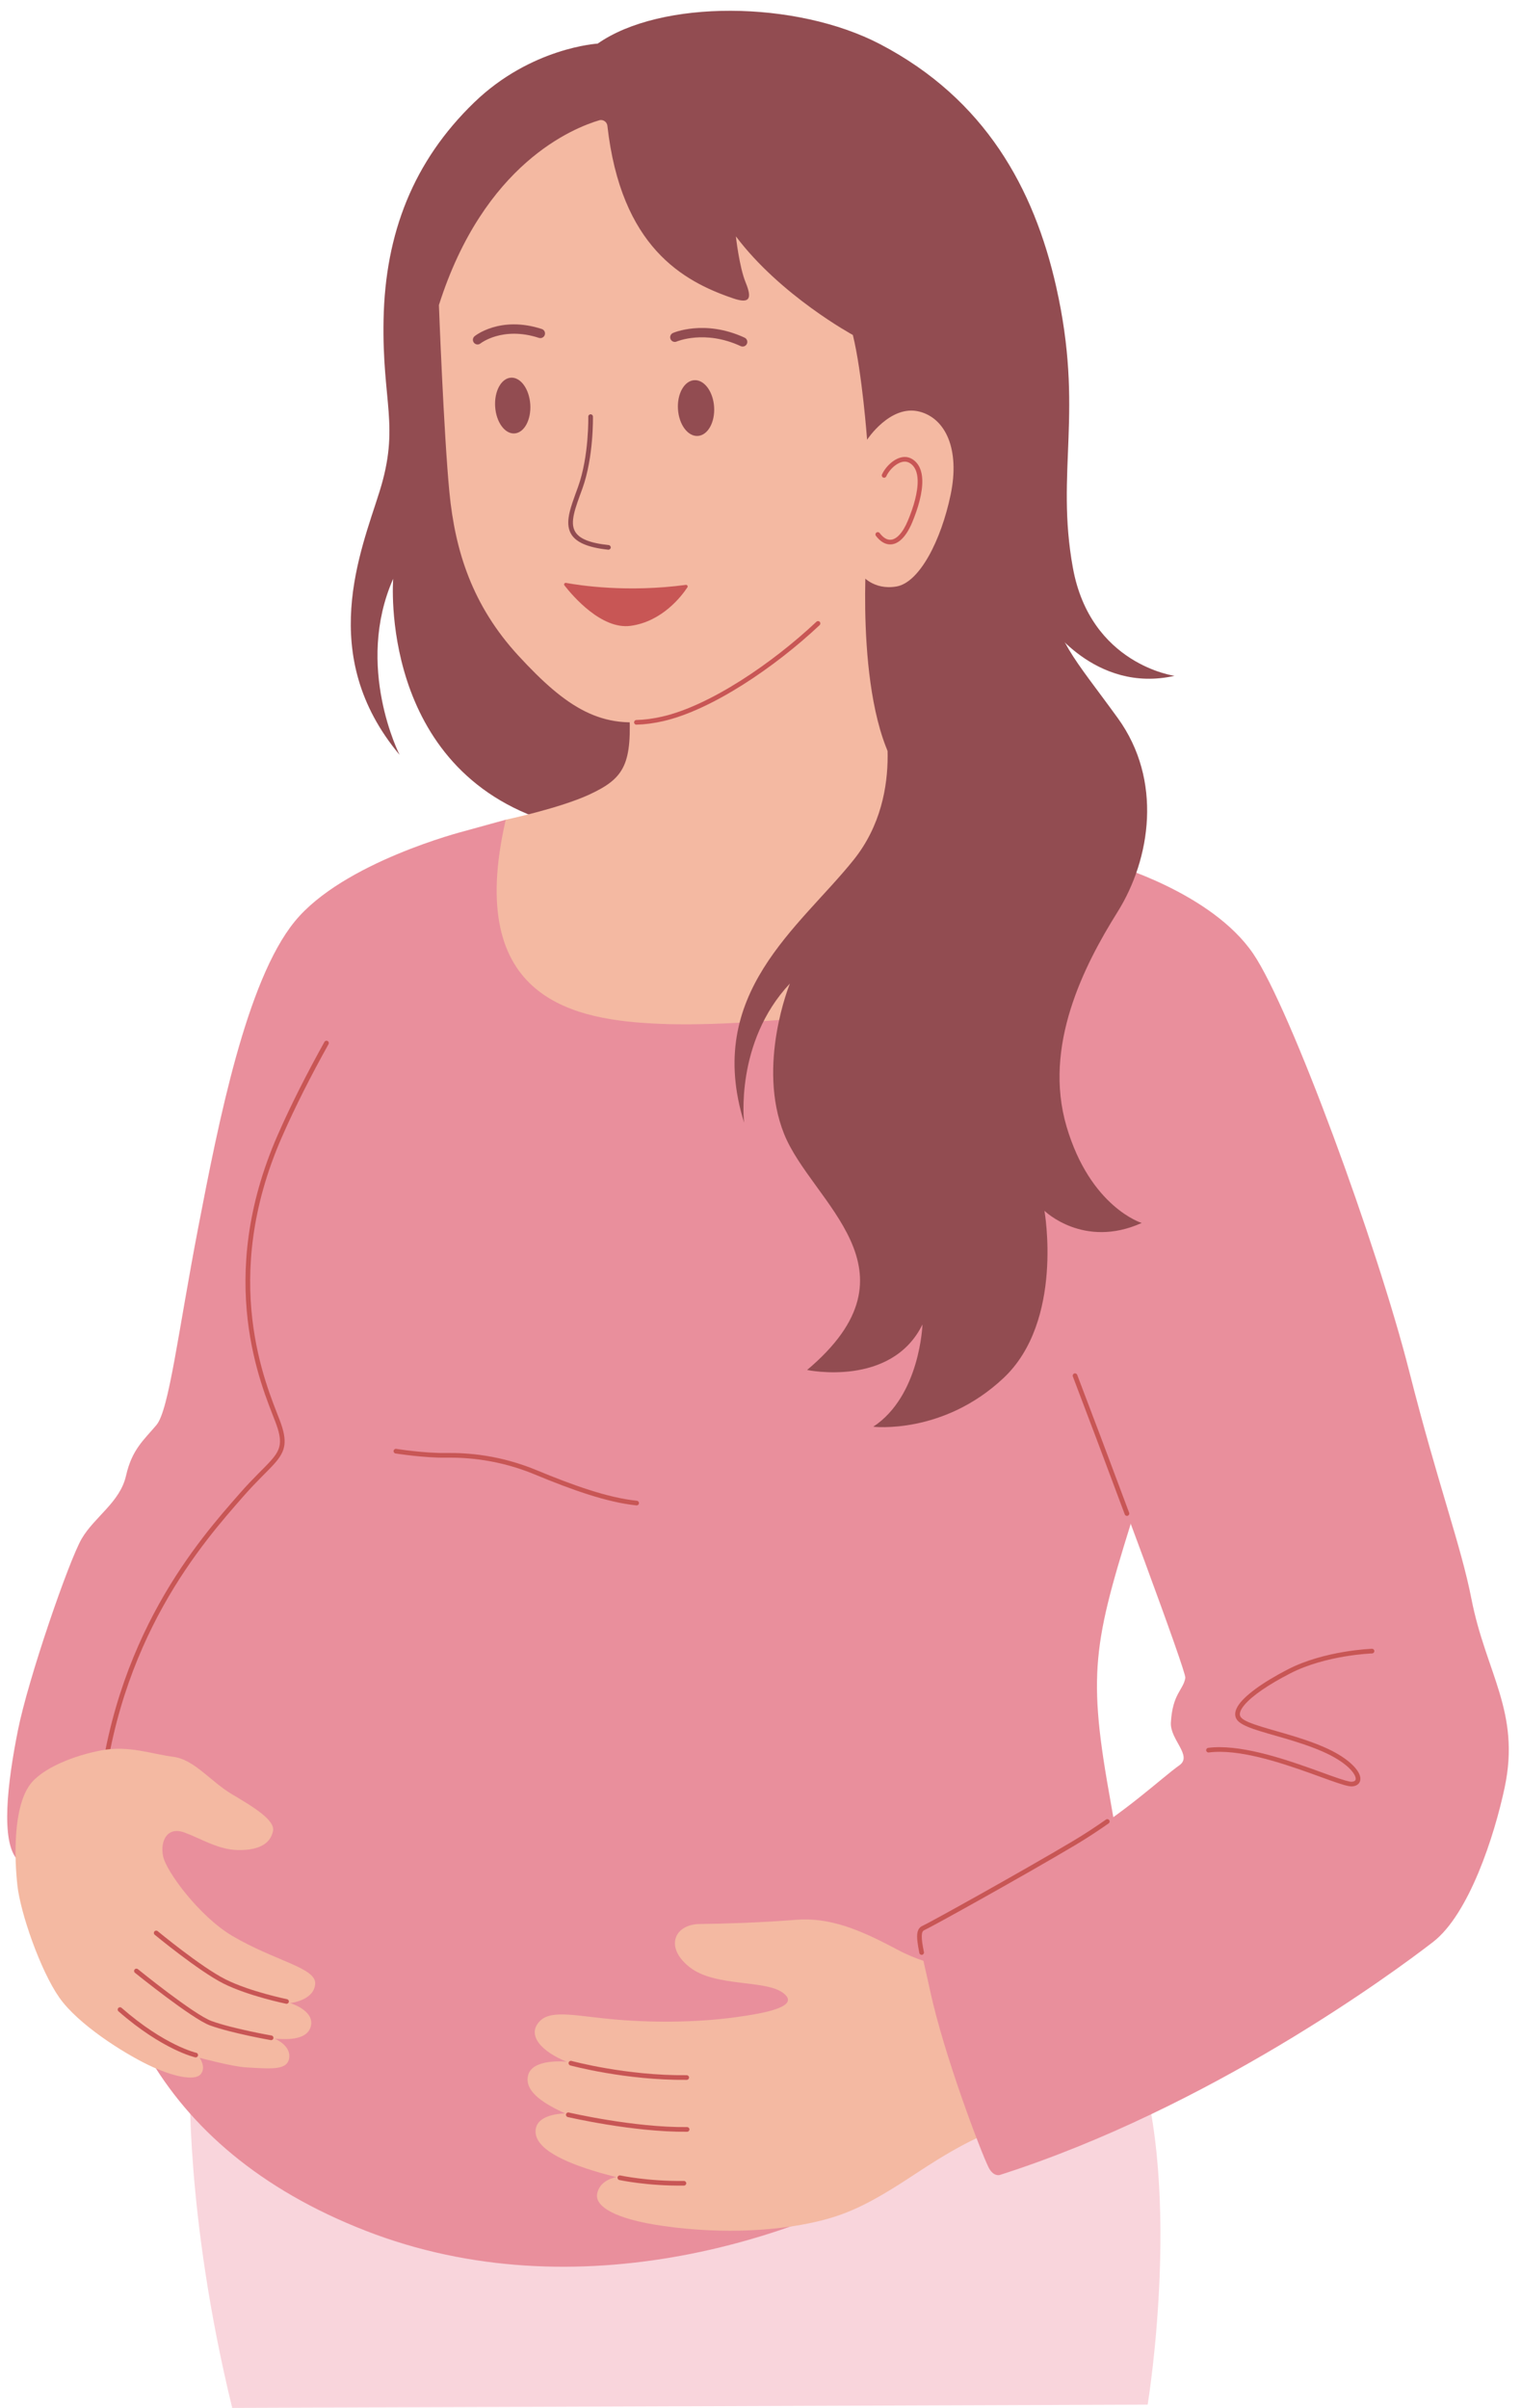 <?xml version="1.0" encoding="UTF-8"?>
<!DOCTYPE svg PUBLIC '-//W3C//DTD SVG 1.0//EN'
          'http://www.w3.org/TR/2001/REC-SVG-20010904/DTD/svg10.dtd'>
<svg clip-rule="evenodd" fill-rule="evenodd" height="200.9" preserveAspectRatio="xMidYMid meet" stroke-linejoin="round" stroke-miterlimit="2" version="1.0" viewBox="-0.6 -0.9 126.9 200.9" width="126.9" xmlns="http://www.w3.org/2000/svg" xmlns:xlink="http://www.w3.org/1999/xlink" zoomAndPan="magnify"
><g id="change1_1"
  ><path d="M38.07,68.465c0,0 -10.055,2.567 -14.093,7.533c-4.038,4.967 -6.345,16.736 -8.029,25.468c-1.683,8.733 -2.44,15.27 -3.496,16.529c-1.057,1.258 -2.04,2.03 -2.54,4.238c-0.501,2.208 -2.635,3.427 -3.696,5.246c-1.061,1.82 -4.461,11.663 -5.325,16.006c-0.864,4.342 -1.466,9.291 -0.018,10.798c1.448,1.506 28.196,-6.139 28.196,-6.139l9.001,-79.679" fill="#e98f9c"
  /></g
  ><g id="change2_1"
  ><path d="M49.266,2.739c0,-0 -5.56,0.317 -10.312,4.916c-5.069,4.905 -7.411,10.908 -7.552,18.105c-0.136,6.907 1.374,8.872 -0.333,14.339c-1.555,4.98 -5.29,13.674 1.67,21.982c0,0 -3.767,-7.375 -0.535,-14.691c-0,0 -1.284,15.906 13.12,20.315c15.201,4.653 36.946,0.06 36.946,0.06l4.515,-16.734c-0,-0 3.931,5.96 10.61,4.456c0,0 -7.019,-0.935 -8.484,-9.02c-1.466,-8.085 0.964,-13.006 -1.396,-23.46c-1.841,-8.155 -5.906,-15.626 -14.67,-20.213c-7.057,-3.694 -18.326,-3.738 -23.579,-0.055Z" fill="#924c51"
  /></g
  ><g id="change3_1"
  ><path d="M15.248,172.28c-0,-0 -0.43,11.515 3.525,27.72l76.379,-0.274c0,-0 3.156,-19.15 -1.39,-30.502c-4.547,-11.352 -78.514,3.056 -78.514,3.056Z" fill="#f9d5dc"
  /></g
  ><g id="change1_2"
  ><path d="M38.07,68.465c0,0 -10.089,13.456 -15.332,25.433c-5.243,11.977 -1.315,20.805 -0.194,23.729c1.121,2.924 -0.126,2.923 -2.991,6.196c-3.274,3.743 -10.636,11.937 -11.879,26.354c-1.243,14.417 4.596,28.165 22.227,35.04c17.632,6.876 36.721,0.706 47.247,-6.014c-0,-0 7.703,-6.643 18.939,-4.955c0,0 -2.327,-15.247 -4.172,-25.651c-1.846,-10.403 -1.169,-12.847 2.469,-24.414c3.638,-11.567 -2.381,-53.635 -2.381,-53.635l-33.222,3.447l-17.184,-6.503l-3.527,0.973Z" fill="#e98f9c"
  /></g
  ><g id="change4_1"
  ><path d="M80.324,163.462c0,0 6.366,11.932 3.04,13.029c-3.325,1.097 -6.219,3.092 -8.296,4.443c-3.399,2.212 -5.232,2.998 -7.64,3.55c-2.926,0.67 -7.398,1.083 -12.654,0.342c-4.265,-0.601 -5.702,-1.702 -5.559,-2.646c0.186,-1.23 1.607,-1.433 1.607,-1.433c-5.999,-1.508 -6.963,-3.019 -6.701,-4.121c0.287,-1.204 2.432,-1.194 2.432,-1.194c-1.518,-0.705 -3.447,-1.729 -3.094,-3.177c0.352,-1.447 3.214,-1.14 3.214,-1.14c-2.005,-0.798 -3.423,-2.204 -2.209,-3.411c0.986,-0.98 3.198,-0.357 6.522,-0.088c3.298,0.267 6.721,0.194 9.627,-0.19c2.884,-0.381 5.558,-0.955 4.136,-2.041c-1.486,-1.135 -5.694,-0.477 -7.819,-2.162c-2.126,-1.685 -1.231,-3.573 0.836,-3.595c2.068,-0.023 5.196,-0.122 8.022,-0.35c2.827,-0.228 5.319,0.799 8.452,2.473c3.133,1.674 6.084,1.711 6.084,1.711Z" fill="#f4b9a2"
  /></g
  ><g id="change1_3"
  ><path d="M92.223,71.229c0,0 8.273,2.35 11.738,7.447c3.12,4.59 10.353,24.334 13.022,34.87c2.375,9.374 4.309,14.487 5.181,18.954c1.204,6.175 4.111,9.436 2.773,15.737c-0.855,4.026 -2.962,10.555 -5.972,12.887c-3.39,2.625 -18.677,13.859 -36.161,19.445c0,0 -0.535,0.165 -0.94,-0.665c-0.664,-1.36 -3.711,-9.372 -4.865,-14.719c-0.742,-3.44 -1.246,-4.912 -0.57,-5.219c0.675,-0.306 8.327,-4.56 12.529,-7.058c4.333,-2.576 7.334,-5.456 8.838,-6.523c1.128,-0.799 -0.786,-2.14 -0.707,-3.558c0.137,-2.428 1.024,-2.693 1.206,-3.734c0.089,-0.508 -6.09,-17.061 -9.204,-25.215c-3.113,-8.155 -4.822,-35.064 3.132,-42.649Z" fill="#e98f9c"
  /></g
  ><g id="change5_1"
  ><path d="M51.072,180.986c-0,-0 2.321,0.508 5.392,0.466c0.107,-0.001 0.193,-0.09 0.192,-0.197c-0.002,-0.107 -0.09,-0.193 -0.197,-0.192c-3.021,0.041 -5.304,-0.457 -5.304,-0.457c-0.105,-0.023 -0.209,0.043 -0.232,0.148c-0.023,0.105 0.044,0.209 0.149,0.232Zm-4.303,-5.253c0,0 5.471,1.275 9.961,1.227c0.107,-0.001 0.193,-0.089 0.192,-0.197c-0.001,-0.107 -0.089,-0.193 -0.197,-0.192c-4.448,0.048 -9.867,-1.216 -9.867,-1.216c-0.105,-0.025 -0.21,0.04 -0.234,0.145c-0.024,0.104 0.041,0.209 0.145,0.233Zm0.211,-4.307c-0,-0 4.601,1.258 9.717,1.205c0.107,-0.001 0.193,-0.089 0.192,-0.197c-0.001,-0.107 -0.089,-0.193 -0.196,-0.192c-5.06,0.053 -9.611,-1.191 -9.611,-1.191c-0.103,-0.029 -0.21,0.032 -0.239,0.136c-0.028,0.103 0.033,0.21 0.137,0.239Z" fill="#c85655"
  /></g
  ><g id="change4_2"
  ><path d="M41.597,67.492c0,-0 4.5,-0.952 6.987,-2.107c2.957,-1.372 3.585,-2.543 3.298,-7.398c-0.332,-5.631 19.809,-12.763 19.809,-12.763c-0,-0 -1.05,14.127 3.268,19.055c4.318,4.927 -3.37,19.155 -3.37,19.155c-0,0 -10.061,1.383 -17.101,1.089c-7.041,-0.293 -16.394,-1.872 -12.891,-17.031Z" fill="#f4b9a2"
  /></g
  ><g id="change2_2"
  ><path d="M72.896,57.792c-0,-0 2.256,7.385 -2.272,13.045c-4.528,5.661 -12.486,11.16 -9.142,21.929c0,-0 -0.799,-6.689 3.822,-11.607c-0,-0 -2.789,6.798 -0.486,12.548c2.303,5.75 11.824,11.347 1.921,19.695c-0,-0 7.029,1.485 9.625,-3.798c-0,-0 -0.198,5.959 -4.108,8.534c0,-0 5.817,0.69 10.871,-4.064c5.053,-4.754 3.413,-13.954 3.413,-13.954c0,0 3.26,3.198 8.114,1.017c0,0 -4.282,-1.307 -6.267,-8.038c-1.984,-6.73 1.462,-13.451 4.246,-17.902c2.784,-4.45 3.769,-11.011 0.028,-16.181c-3.741,-5.171 -5.113,-6.285 -6.091,-11.413c-0.979,-5.128 -13.674,10.189 -13.674,10.189Z" fill="#924c51"
  /></g
  ><g id="change4_3"
  ><path d="M36.019,24.554c-0,-0 0.404,10.752 0.878,15.636c0.475,4.884 1.905,9.434 5.756,13.618c3.998,4.342 6.967,6.275 11.635,5.321c5.86,-1.197 14.24,-8.42 17.01,-12.046c-0,0 0.968,1.282 2.896,0.95c1.928,-0.331 3.729,-3.862 4.52,-7.659c0.791,-3.798 -0.428,-6.377 -2.608,-6.933c-2.427,-0.62 -4.363,2.347 -4.363,2.347c-0,0 -0.41,-5.58 -1.187,-8.739c-0,-0 -6.045,-3.286 -9.759,-8.229c0,0 0.275,2.543 0.822,3.872c0.547,1.329 0.323,1.764 -1.017,1.312c-4.252,-1.434 -9.391,-4.325 -10.527,-14.416c-0.018,-0.151 -0.1,-0.287 -0.224,-0.375c-0.124,-0.088 -0.279,-0.12 -0.428,-0.086c-2.188,0.65 -9.648,3.607 -13.404,15.427Z" fill="#f4b9a2"
  /></g
  ><g id="change5_2"
  ><path d="M52.502,59.562c0.701,-0.018 1.435,-0.114 2.214,-0.291c4.048,-0.919 9.347,-4.51 13.068,-8.015c0.078,-0.074 0.082,-0.197 0.008,-0.275c-0.073,-0.078 -0.197,-0.082 -0.275,-0.008c-3.672,3.458 -8.893,7.012 -12.887,7.919c-0.753,0.171 -1.461,0.264 -2.138,0.281c-0.107,0.003 -0.192,0.092 -0.19,0.2c0.003,0.107 0.092,0.192 0.2,0.189Z" fill="#c85655"
  /></g
  ><g id="change5_3"
  ><path d="M73.342,38.845c0.185,-0.413 0.61,-0.904 1.091,-1.122c0.29,-0.131 0.601,-0.16 0.885,0.02c0.447,0.283 0.622,0.796 0.643,1.41c0.033,1.005 -0.349,2.272 -0.808,3.371c-0.221,0.532 -0.466,0.935 -0.725,1.21c-0.232,0.245 -0.471,0.383 -0.713,0.399c-0.323,0.022 -0.634,-0.175 -0.925,-0.56c-0.064,-0.085 -0.186,-0.102 -0.272,-0.037c-0.086,0.064 -0.103,0.186 -0.038,0.272c0.389,0.515 0.828,0.742 1.262,0.713c0.263,-0.018 0.53,-0.131 0.788,-0.349c0.35,-0.296 0.688,-0.793 0.982,-1.498c0.48,-1.152 0.873,-2.481 0.837,-3.534c-0.025,-0.757 -0.271,-1.376 -0.823,-1.726c-0.402,-0.255 -0.843,-0.231 -1.253,-0.045c-0.566,0.256 -1.069,0.831 -1.286,1.317c-0.044,0.098 -0,0.213 0.098,0.257c0.098,0.044 0.213,-0 0.257,-0.098Z" fill="#c85655"
  /></g
  ><g id="change2_3"
  ><path d="M48.481,33.864c0,0 0.076,3.285 -0.859,5.874c-0.346,0.958 -0.686,1.822 -0.782,2.556c-0.07,0.53 -0.015,0.997 0.23,1.392c0.391,0.628 1.292,1.089 3.071,1.277c0.106,0.012 0.202,-0.066 0.214,-0.172c0.011,-0.107 -0.067,-0.203 -0.173,-0.214c-1.599,-0.17 -2.43,-0.532 -2.781,-1.097c-0.254,-0.407 -0.241,-0.911 -0.112,-1.491c0.139,-0.629 0.418,-1.342 0.699,-2.119c0.957,-2.652 0.882,-6.014 0.882,-6.014c-0.003,-0.108 -0.092,-0.193 -0.199,-0.19c-0.107,0.002 -0.192,0.091 -0.19,0.198Z" fill="#924c51"
  /></g
  ><g id="change5_4"
  ><path d="M76.485,161.968c-0.121,-0.597 -0.191,-1.044 -0.178,-1.366c0.01,-0.237 0.055,-0.392 0.202,-0.458c0.677,-0.308 8.34,-4.567 12.548,-7.069c1.021,-0.607 1.968,-1.231 2.84,-1.844c0.088,-0.061 0.109,-0.183 0.047,-0.271c-0.062,-0.087 -0.183,-0.109 -0.271,-0.047c-0.864,0.608 -1.803,1.226 -2.815,1.828c-4.195,2.494 -11.835,6.742 -12.51,7.048c-0.221,0.101 -0.357,0.287 -0.409,0.589c-0.059,0.352 0.008,0.895 0.165,1.668c0.022,0.105 0.124,0.173 0.229,0.151c0.106,-0.021 0.174,-0.124 0.152,-0.229Zm-50.016,-75.939c-1.428,2.567 -2.781,5.213 -3.909,7.791c-5.276,12.052 -1.326,20.935 -0.198,23.877c0.321,0.836 0.446,1.42 0.379,1.913c-0.065,0.483 -0.316,0.872 -0.721,1.332c-0.58,0.658 -1.467,1.444 -2.613,2.753c-3.288,3.758 -10.679,11.988 -11.927,26.465c-0.009,0.107 0.07,0.202 0.177,0.211c0.107,0.009 0.201,-0.07 0.211,-0.177c1.237,-14.357 8.571,-22.516 11.832,-26.243c1.145,-1.309 2.032,-2.094 2.612,-2.752c0.465,-0.528 0.74,-0.983 0.814,-1.537c0.073,-0.542 -0.048,-1.186 -0.4,-2.104c-1.114,-2.906 -5.02,-11.679 0.19,-23.582c1.124,-2.567 2.471,-5.202 3.893,-7.757c0.052,-0.094 0.018,-0.213 -0.076,-0.265c-0.093,-0.052 -0.212,-0.018 -0.264,0.075Zm87.394,50.635c0,0 -3.931,0.129 -7.007,1.714c-2.172,1.119 -3.692,2.243 -4.197,3.096c-0.262,0.443 -0.271,0.829 -0.042,1.132c0.201,0.265 0.671,0.508 1.327,0.739c1.415,0.497 3.727,0.992 5.769,1.879c1.026,0.446 1.753,0.926 2.214,1.363c0.288,0.272 0.469,0.524 0.545,0.738c0.046,0.126 0.056,0.232 0.006,0.309c-0.049,0.078 -0.151,0.112 -0.288,0.123c-0.114,0.009 -0.3,-0.033 -0.548,-0.103c-0.646,-0.183 -1.661,-0.571 -2.861,-1c-2.61,-0.932 -6.084,-2.047 -8.58,-1.725c-0.107,0.014 -0.182,0.111 -0.168,0.218c0.014,0.106 0.111,0.181 0.217,0.168c2.445,-0.316 5.844,0.792 8.4,1.705c1.211,0.433 2.235,0.824 2.886,1.008c0.309,0.087 0.542,0.128 0.684,0.117c0.287,-0.022 0.481,-0.138 0.585,-0.301c0.105,-0.162 0.129,-0.385 0.033,-0.651c-0.219,-0.611 -1.142,-1.531 -2.97,-2.325c-2.051,-0.892 -4.373,-1.391 -5.795,-1.89c-0.56,-0.197 -0.975,-0.381 -1.146,-0.607c-0.087,-0.115 -0.103,-0.253 -0.062,-0.406c0.051,-0.194 0.183,-0.407 0.381,-0.638c0.652,-0.762 1.994,-1.679 3.788,-2.603c3.003,-1.548 6.842,-1.671 6.842,-1.671c0.107,-0.004 0.192,-0.094 0.188,-0.201c-0.003,-0.107 -0.093,-0.191 -0.201,-0.188Zm-20.257,-11.35c-1.547,-4.156 -3.158,-8.428 -4.333,-11.506c-0.038,-0.1 -0.151,-0.15 -0.251,-0.112c-0.1,0.038 -0.151,0.151 -0.112,0.251c1.174,3.076 2.785,7.348 4.331,11.503c0.038,0.1 0.15,0.151 0.25,0.114c0.101,-0.037 0.152,-0.15 0.115,-0.25Zm-61.207,-4.946c0,-0 2.389,0.378 4.216,0.35c1.795,-0.028 4.442,0.172 7.426,1.411c3.035,1.259 5.969,2.311 8.455,2.571c0.107,0.012 0.202,-0.066 0.214,-0.173c0.011,-0.106 -0.067,-0.202 -0.174,-0.213c-2.454,-0.257 -5.349,-1.301 -8.346,-2.544c-3.047,-1.265 -5.749,-1.47 -7.581,-1.441c-1.798,0.028 -4.149,-0.345 -4.149,-0.345c-0.106,-0.017 -0.205,0.055 -0.222,0.161c-0.017,0.106 0.055,0.206 0.161,0.223Z" fill="#c85655"
  /></g
  ><g id="change4_4"
  ><path d="M0.85,156.398c-0.254,-2.311 -0.354,-6.41 1.019,-8.353c0.997,-1.411 3.707,-2.48 6.002,-2.909c2.294,-0.43 4.189,0.317 5.967,0.538c1.777,0.221 3.126,2.066 4.922,3.13c1.795,1.064 3.599,2.157 3.417,3.062c-0.181,0.906 -0.947,1.626 -2.934,1.589c-1.651,-0.031 -3.044,-0.948 -4.462,-1.464c-1.417,-0.516 -2.023,0.679 -1.781,1.954c0.242,1.276 3.034,5.044 5.76,6.661c3.525,2.09 6.986,2.663 6.936,3.979c-0.054,1.43 -2.09,1.639 -2.09,1.639c0,0 2.07,0.614 1.726,1.94c-0.33,1.273 -2.304,1.066 -3.016,1.032c0,-0 1.423,0.555 1.199,1.676c-0.195,0.978 -1.537,0.83 -3.592,0.717c-1.119,-0.061 -3.874,-0.801 -3.874,-0.801c0,0 0.589,0.791 0.087,1.378c-0.503,0.587 -2.378,0.186 -4.415,-0.805c-2.038,-0.991 -5.8,-3.353 -7.375,-5.6c-1.575,-2.248 -3.242,-7.051 -3.496,-9.363Z" fill="#f4b9a2"
  /></g
  ><g id="change5_5"
  ><path d="M15.772,170.372c0,0 -2.622,-0.596 -6.232,-3.753c-0.081,-0.07 -0.204,-0.062 -0.274,0.019c-0.071,0.081 -0.063,0.204 0.018,0.274c3.705,3.24 6.403,3.84 6.403,3.84c0.105,0.023 0.209,-0.043 0.232,-0.148c0.024,-0.104 -0.042,-0.208 -0.147,-0.232Zm6.283,-1.441c-0,-0 -3.247,-0.569 -5.004,-1.209c-1.476,-0.538 -6.147,-4.328 -6.147,-4.328c-0.084,-0.067 -0.206,-0.054 -0.274,0.029c-0.067,0.084 -0.055,0.206 0.029,0.274c-0,-0 4.758,3.844 6.259,4.39c1.78,0.649 5.07,1.227 5.07,1.227c0.105,0.018 0.206,-0.053 0.225,-0.158c0.018,-0.106 -0.053,-0.207 -0.158,-0.225Zm1.29,-3.032c0,0 -3.098,-0.632 -5.133,-1.656c-2.041,-1.027 -5.658,-4.021 -5.658,-4.021c-0.082,-0.068 -0.205,-0.057 -0.273,0.026c-0.069,0.083 -0.057,0.205 0.025,0.274c0,-0 3.664,3.028 5.731,4.069c2.074,1.043 5.23,1.689 5.23,1.689c0.105,0.022 0.208,-0.046 0.23,-0.151c0.021,-0.106 -0.047,-0.208 -0.152,-0.23Z" fill="#c85655"
  /></g
  ><g id="change2_4"
  ><path d="M39.489,27.754c0,-0 1.833,-1.456 4.873,-0.464c0.204,0.066 0.424,-0.045 0.491,-0.249c0.066,-0.204 -0.045,-0.424 -0.249,-0.491c-3.501,-1.141 -5.605,0.6 -5.605,0.6c-0.167,0.135 -0.192,0.38 -0.057,0.547c0.136,0.167 0.381,0.192 0.547,0.057Z" fill="#924c51"
  /></g
  ><g id="change2_5"
  ><path d="M55.859,27.594c-0,0 2.337,-1.007 5.338,0.385c0.195,0.09 0.426,0.005 0.516,-0.189c0.091,-0.195 0.006,-0.427 -0.189,-0.517c-3.358,-1.557 -5.978,-0.391 -5.978,-0.391c-0.196,0.086 -0.286,0.316 -0.2,0.513c0.086,0.196 0.316,0.286 0.513,0.199Z" fill="#924c51"
  /></g
  ><g id="change2_6"
  ><path d="M42.027,30.611c0.809,-0.052 1.533,0.948 1.615,2.232c0.083,1.284 -0.507,2.368 -1.316,2.42c-0.809,0.052 -1.533,-0.948 -1.615,-2.232c-0.083,-1.284 0.507,-2.368 1.316,-2.42Z" fill="#924c51"
  /></g
  ><g id="change2_7"
  ><path d="M57.323,30.82c0.832,-0.053 1.575,0.946 1.657,2.23c0.082,1.283 -0.526,2.369 -1.359,2.423c-0.832,0.053 -1.575,-0.946 -1.657,-2.23c-0.082,-1.284 0.526,-2.369 1.359,-2.423Z" fill="#924c51"
  /></g
  ><g id="change5_6"
  ><path d="M46.491,47.941c-0.033,-0.044 -0.035,-0.103 -0.005,-0.15c0.029,-0.046 0.084,-0.069 0.138,-0.058c1.157,0.213 5.105,0.819 9.996,0.166c0.051,-0.007 0.102,0.016 0.13,0.059c0.029,0.043 0.03,0.099 0.003,0.143c-0.477,0.722 -2.089,2.853 -4.739,3.215c-2.412,0.328 -4.813,-2.466 -5.523,-3.375Z" fill="#c85655"
  /></g
></svg
>
